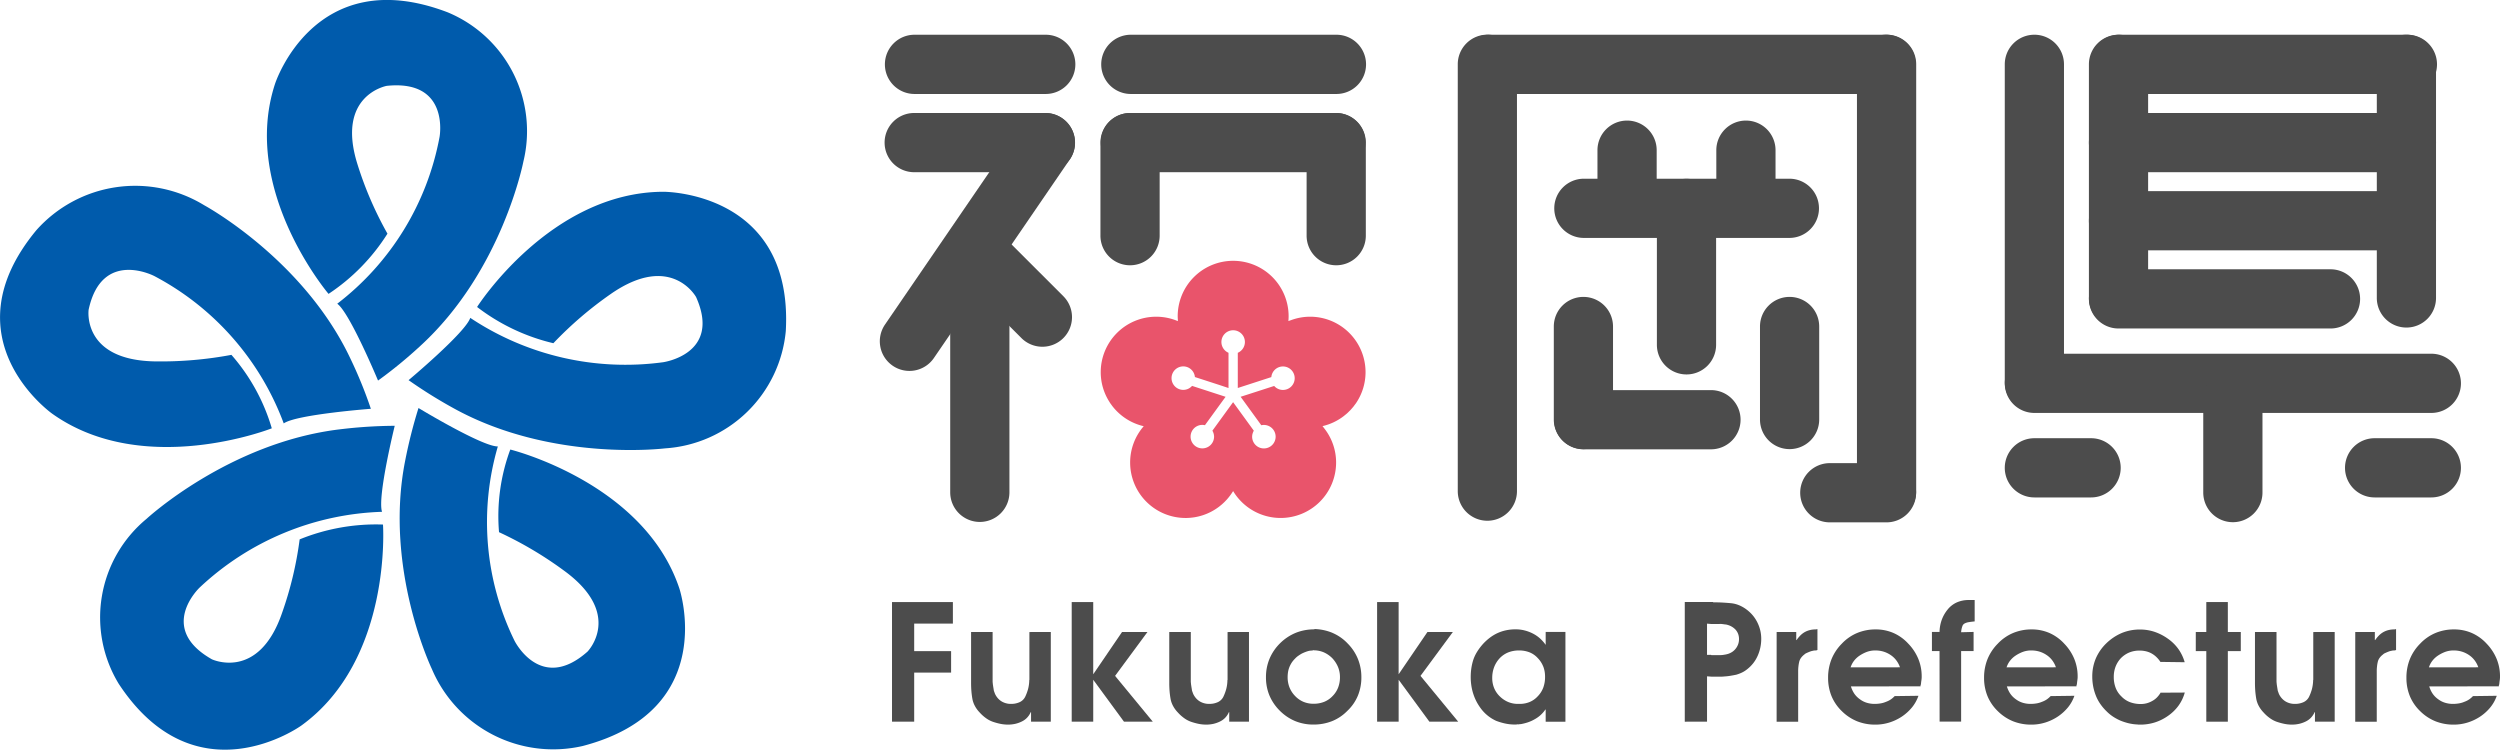 <svg xmlns="http://www.w3.org/2000/svg" width="188" height="56.377" viewBox="0 0 188 56.377">
  <g id="fukuokaken" transform="translate(776 171)">
    <path id="パス_1971" data-name="パス 1971" d="M-743.337-141.515s4.29-3.589,4.643-4.688a21.053,21.053,0,0,0,14.494,3.338s4.413-.6,2.489-4.9c0,0-1.853-3.385-6.39-.252a28.02,28.02,0,0,0-4.344,3.721,15.128,15.128,0,0,1-5.736-2.725s5.491-8.631,14-8.664c0,0,9.8-.065,9.215,10.472a9.749,9.749,0,0,1-9.091,8.825s-8.422,1.045-15.764-2.949a36.3,36.3,0,0,1-3.514-2.183" transform="translate(-1.942 -0.894)" fill="#005bac"/>
    <path id="パス_1972" data-name="パス 1972" d="M-746.219-142.378s-2.135-5.124-3.069-5.782a20.522,20.522,0,0,0,7.694-12.543s.794-4.337-3.971-3.841c0,0-3.832.687-2.208,5.88a26.994,26.994,0,0,0,2.261,5.236,15.041,15.041,0,0,1-4.43,4.528s-6.639-7.812-4.026-15.79c0,0,2.965-9.2,12.975-5.387a9.672,9.672,0,0,1,5.7,11.236s-1.588,8.208-7.73,13.838a33.911,33.911,0,0,1-3.2,2.624" transform="translate(-1.351)" fill="#005bac"/>
    <path id="パス_1973" data-name="パス 1973" d="M-748.114-139.394s-5.613.428-6.549,1.1a20.643,20.643,0,0,0-9.727-11.079s-3.955-2.078-4.945,2.527c0,0-.527,3.8,5,3.888a28.758,28.758,0,0,0,5.738-.492,14.621,14.621,0,0,1,3.036,5.524s-9.621,3.8-16.505-1.093c0,0-7.979-5.619-1.2-13.805a9.945,9.945,0,0,1,12.621-1.877s7.433,4.02,10.981,11.5a33.3,33.3,0,0,1,1.553,3.807" transform="translate(0 -0.865)" fill="#005bac"/>
    <path id="パス_1974" data-name="パス 1974" d="M-745.81-137.022s-1.325,5.375-.954,6.469a20.99,20.99,0,0,0-13.716,5.695s-3.23,3.044.918,5.395c0,0,3.513,1.659,5.278-3.484a27.047,27.047,0,0,0,1.324-5.533,15.255,15.255,0,0,1,6.267-1.115s.706,10.166-6.142,15.117c0,0-7.911,5.716-13.736-3.149a9.615,9.615,0,0,1,2.1-12.4s6.178-5.717,14.51-6.726a35.705,35.705,0,0,1,4.148-.268" transform="translate(-0.506 -1.959)" fill="#005bac"/>
    <path id="パス_1975" data-name="パス 1975" d="M-742.624-138.447s4.8,2.908,5.967,2.889a20.275,20.275,0,0,0,1.253,14.611s1.959,3.955,5.491.817c0,0,2.719-2.783-1.712-6.047a28.247,28.247,0,0,0-4.943-2.933,14.425,14.425,0,0,1,.847-6.215s10.046,2.476,12.71,10.435c0,0,3.089,9.158-7.273,11.861a9.91,9.91,0,0,1-11.333-5.789s-3.617-7.547-2.012-15.653a37.051,37.051,0,0,1,1.005-3.975" transform="translate(-1.905 -1.87)" fill="#005bac"/>
    <path id="パス_1976" data-name="パス 1976" d="M-704.645-122.875h4.578v1.619h-2.91v2.07h2.776v1.619h-2.776v3.689h-1.668Z" transform="translate(-4.276 -2.851)" fill="#4c4c4c"/>
    <path id="パス_1977" data-name="パス 1977" d="M-692.328-120.471v6.745h-1.485v-.718h-.024a1.435,1.435,0,0,1-.3.443,1.376,1.376,0,0,1-.4.275,2.261,2.261,0,0,1-.481.165,2.475,2.475,0,0,1-.53.055,2.833,2.833,0,0,1-.589-.062,4.727,4.727,0,0,1-.567-.158,2.049,2.049,0,0,1-.517-.28,2.9,2.9,0,0,1-.457-.414,2.152,2.152,0,0,1-.364-.5,1.819,1.819,0,0,1-.183-.524c-.032-.186-.057-.378-.073-.572s-.024-.4-.024-.621v-3.835h1.619v3.653c0,.057,0,.111.007.163s.009.108.018.165.019.13.03.195.022.13.031.195.035.116.055.176a1.137,1.137,0,0,0,.067.165,1.427,1.427,0,0,0,.2.287,1.243,1.243,0,0,0,.274.225,1.341,1.341,0,0,0,.317.134,1.3,1.3,0,0,0,.365.049,1.525,1.525,0,0,0,.677-.134.866.866,0,0,0,.408-.4,3.43,3.43,0,0,0,.214-.572,2.739,2.739,0,0,0,.091-.62v-.042a.094.094,0,0,1,.012-.043v-3.592Z" transform="translate(-4.652 -3.003)" fill="#4c4c4c"/>
    <path id="パス_1978" data-name="パス 1978" d="M-690.273-122.875h1.619v5.431l2.167-3.179h1.911l-2.435,3.3,2.837,3.445h-2.167l-2.313-3.153v3.153h-1.619Z" transform="translate(-5.135 -2.851)" fill="#4c4c4c"/>
    <path id="パス_1979" data-name="パス 1979" d="M-676.475-120.471v6.745h-1.485v-.718h-.024a1.433,1.433,0,0,1-.3.443,1.376,1.376,0,0,1-.4.275,2.272,2.272,0,0,1-.48.165,2.475,2.475,0,0,1-.53.055,2.841,2.841,0,0,1-.59-.062,4.728,4.728,0,0,1-.567-.158,2.028,2.028,0,0,1-.516-.28,2.9,2.9,0,0,1-.457-.414,2.188,2.188,0,0,1-.365-.5,1.819,1.819,0,0,1-.183-.524c-.032-.186-.057-.378-.073-.572s-.024-.4-.024-.621v-3.835h1.619v3.653c0,.057,0,.111.007.163s.009.108.018.165.019.13.03.195.022.13.031.195.035.116.055.176a1.137,1.137,0,0,0,.067.165,1.43,1.43,0,0,0,.2.287,1.243,1.243,0,0,0,.274.225,1.341,1.341,0,0,0,.317.134,1.31,1.31,0,0,0,.365.049,1.521,1.521,0,0,0,.676-.134.866.866,0,0,0,.408-.4,3.442,3.442,0,0,0,.214-.572,2.742,2.742,0,0,0,.091-.62v-.042a.1.1,0,0,1,.012-.043v-3.592Z" transform="translate(-5.602 -3.003)" fill="#4c4c4c"/>
    <path id="パス_1980" data-name="パス 1980" d="M-669.722-120.413a3.41,3.41,0,0,1,1.138.8,3.531,3.531,0,0,1,.767,1.163,3.653,3.653,0,0,1,.256,1.37,3.588,3.588,0,0,1-.262,1.381,3.316,3.316,0,0,1-.8,1.151,3.341,3.341,0,0,1-1.163.774,3.775,3.775,0,0,1-1.381.249,3.586,3.586,0,0,1-1.359-.256,3.579,3.579,0,0,1-1.162-.779,3.562,3.562,0,0,1-.786-1.152,3.515,3.515,0,0,1-.261-1.369,3.557,3.557,0,0,1,.268-1.394,3.613,3.613,0,0,1,.792-1.163,3.653,3.653,0,0,1,1.181-.786,3.7,3.7,0,0,1,1.4-.26v-.024a3.753,3.753,0,0,1,1.37.291m-1.515,1.321a.385.385,0,0,1-.073.007h-.073a.041.041,0,0,1-.03.012h-.043a2.387,2.387,0,0,0-.3.091,3.039,3.039,0,0,0-.292.128c-.1.056-.189.115-.275.176a1.417,1.417,0,0,0-.225.2,1.888,1.888,0,0,0-.249.3,1.974,1.974,0,0,0-.177.342,1.766,1.766,0,0,0-.1.365,2.449,2.449,0,0,0-.03.39,2.076,2.076,0,0,0,.14.767,1.983,1.983,0,0,0,.421.645,1.882,1.882,0,0,0,.628.438,1.953,1.953,0,0,0,.761.146,2.161,2.161,0,0,0,.785-.14,1.784,1.784,0,0,0,.639-.433,1.839,1.839,0,0,0,.42-.639,2.139,2.139,0,0,0,.141-.785,1.984,1.984,0,0,0-.146-.767,2.227,2.227,0,0,0-.426-.657,2.105,2.105,0,0,0-.64-.445,1.908,1.908,0,0,0-.772-.152v-.024a.186.186,0,0,1-.073.03" transform="translate(-6.064 -2.988)" fill="#4c4c4c"/>
    <path id="パス_1981" data-name="パス 1981" d="M-665.844-122.875h1.619v5.431l2.167-3.179h1.912l-2.435,3.3,2.837,3.445h-2.167l-2.313-3.153v3.153h-1.619Z" transform="translate(-6.598 -2.851)" fill="#4c4c4c"/>
    <path id="パス_1982" data-name="パス 1982" d="M-651.236-113.738h-1.485v-.914h-.024a2.345,2.345,0,0,1-.359.414,2.314,2.314,0,0,1-.445.316,2.809,2.809,0,0,1-.512.232,3.824,3.824,0,0,1-.524.133h-.055a.116.116,0,0,0-.054.012.292.292,0,0,0-.067.007.291.291,0,0,1-.054,0h-.055a.116.116,0,0,0-.054.013h-.11a3.414,3.414,0,0,1-.743-.079,4.687,4.687,0,0,1-.67-.2,2.968,2.968,0,0,1-.585-.353,2.942,2.942,0,0,1-.486-.474,4.037,4.037,0,0,1-.353-.524,3.589,3.589,0,0,1-.268-.6,3.787,3.787,0,0,1-.164-.651,4.239,4.239,0,0,1-.055-.688,4.509,4.509,0,0,1,.049-.676,3.983,3.983,0,0,1,.146-.626,2.844,2.844,0,0,1,.268-.572,4.142,4.142,0,0,1,.4-.548,3.79,3.79,0,0,1,.542-.512,3.222,3.222,0,0,1,.59-.364,3.083,3.083,0,0,1,.658-.219,3.417,3.417,0,0,1,.719-.073,2.72,2.72,0,0,1,.669.08,2.9,2.9,0,0,1,.609.225,2.51,2.51,0,0,1,.543.364,2.773,2.773,0,0,1,.444.5v-.973h1.485Zm-1.668-4.147a1.93,1.93,0,0,0-.414-.639,1.678,1.678,0,0,0-.621-.432,2.109,2.109,0,0,0-.779-.14,2.2,2.2,0,0,0-.815.145,1.845,1.845,0,0,0-.646.439,2.06,2.06,0,0,0-.42.676,2.26,2.26,0,0,0-.141.81,1.982,1.982,0,0,0,.146.766,1.845,1.845,0,0,0,.439.633,1.984,1.984,0,0,0,.646.42,1.894,1.894,0,0,0,.766.128,1.95,1.95,0,0,0,.8-.134,1.729,1.729,0,0,0,.627-.438,1.878,1.878,0,0,0,.414-.651,2.275,2.275,0,0,0,.134-.8v-.025a2.108,2.108,0,0,0-.134-.761" transform="translate(-7.044 -2.99)" fill="#4c4c4c"/>
    <path id="パス_1983" data-name="パス 1983" d="M-641.232-113.877v-9h2.118a.067.067,0,0,0,.042.024h.116c.2,0,.4.007.6.019s.386.026.572.043a2.166,2.166,0,0,1,.56.126,2.554,2.554,0,0,1,.547.287,2.921,2.921,0,0,1,.5.438,2.693,2.693,0,0,1,.378.547,2.844,2.844,0,0,1,.237.621,2.721,2.721,0,0,1,.08.658,3.151,3.151,0,0,1-.067.658,3.124,3.124,0,0,1-.2.62,2.609,2.609,0,0,1-.335.56,2.706,2.706,0,0,1-.468.463,1.97,1.97,0,0,1-.389.244,2.716,2.716,0,0,1-.426.159c-.155.032-.307.06-.457.084a4.319,4.319,0,0,1-.456.049,1.521,1.521,0,0,1-.195.012h-.754l-.329-.024v3.409Zm1.973-5.029a.074.074,0,0,0,.024.019.055.055,0,0,0,.024.006h.535q.1,0,.188-.006c.061,0,.12-.01.177-.019s.124-.019.176-.03.108-.027.165-.043a1.282,1.282,0,0,0,.329-.163,1.155,1.155,0,0,0,.256-.25,1.18,1.18,0,0,0,.171-.322,1.143,1.143,0,0,0,.061-.372,1.128,1.128,0,0,0-.061-.378,1.079,1.079,0,0,0-.183-.317,1.309,1.309,0,0,0-.28-.231,1.3,1.3,0,0,0-.341-.146.678.678,0,0,0-.146-.031,1.3,1.3,0,0,1-.146-.018c-.057-.008-.111-.014-.165-.019s-.108,0-.164,0h-.62l-.3-.025v2.35Z" transform="translate(-8.073 -2.851)" fill="#4c4c4c"/>
    <path id="パス_1984" data-name="パス 1984" d="M-633.877-120.486h1.474v.609h.024a2.538,2.538,0,0,1,.286-.348,1.538,1.538,0,0,1,.322-.249,1.561,1.561,0,0,1,.378-.152,1.807,1.807,0,0,1,.463-.055l.122-.023v1.57a.287.287,0,0,1-.092.031.6.6,0,0,1-.079.006.684.684,0,0,0-.091.006.587.587,0,0,0-.08.019.944.944,0,0,0-.17.042c-.057.021-.114.043-.171.067s-.112.049-.164.073a.464.464,0,0,0-.141.1,1.156,1.156,0,0,0-.255.261.842.842,0,0,0-.134.31,2.565,2.565,0,0,0-.054.33,3.061,3.061,0,0,0-.019.352v3.8h-1.62Z" transform="translate(-8.52 -2.988)" fill="#4c4c4c"/>
    <path id="パス_1985" data-name="パス 1985" d="M-628.055-116.393a2.01,2.01,0,0,0,.261.555,1.676,1.676,0,0,0,.409.409,1.68,1.68,0,0,0,.524.267,1.984,1.984,0,0,0,.585.085,2.731,2.731,0,0,0,.45-.037,1.778,1.778,0,0,0,.414-.121,1.585,1.585,0,0,0,.365-.184,1.687,1.687,0,0,0,.28-.244l1.79-.024a2.838,2.838,0,0,1-.469.853,3.515,3.515,0,0,1-.772.706,3.7,3.7,0,0,1-.962.456,3.516,3.516,0,0,1-1.035.154,3.66,3.66,0,0,1-1.369-.25,3.493,3.493,0,0,1-1.151-.761,3.357,3.357,0,0,1-.78-1.138,3.6,3.6,0,0,1-.256-1.37,3.728,3.728,0,0,1,.256-1.4,3.554,3.554,0,0,1,.78-1.173,3.379,3.379,0,0,1,1.151-.8,3.578,3.578,0,0,1,1.393-.268,3.318,3.318,0,0,1,1.334.268,3.334,3.334,0,0,1,1.113.8,3.682,3.682,0,0,1,.755,1.143,3.453,3.453,0,0,1,.256,1.328c0,.057,0,.112-.007.165a1.508,1.508,0,0,1-.018.152c-.008.049-.014.1-.019.145s-.009.1-.018.147a.306.306,0,0,0-.019.042.138.138,0,0,0-.006.042v.049Zm3.69-1.436a1.937,1.937,0,0,0-.274-.518,1.744,1.744,0,0,0-.433-.408,2.018,2.018,0,0,0-.536-.255,2.061,2.061,0,0,0-.6-.085h-.1a1.849,1.849,0,0,0-.566.114,2.69,2.69,0,0,0-.53.275,1.746,1.746,0,0,0-.426.4,1.611,1.611,0,0,0-.256.506v-.024Z" transform="translate(-8.756 -2.99)" fill="#4c4c4c"/>
    <path id="パス_1986" data-name="パス 1986" d="M-620.882-119.2h-.572v-1.437h.572a2.885,2.885,0,0,1,.157-.883,2.649,2.649,0,0,1,.439-.785,1.866,1.866,0,0,1,.694-.548,2.185,2.185,0,0,1,.914-.183h.438v1.608c-.171.017-.317.035-.438.055a1.037,1.037,0,0,0-.3.091.36.36,0,0,0-.189.219,1.623,1.623,0,0,0-.091.45l.937-.024v1.437h-.937v5.308h-1.619Z" transform="translate(-9.265 -2.842)" fill="#4c4c4c"/>
    <path id="パス_1987" data-name="パス 1987" d="M-615.58-116.393a2.012,2.012,0,0,0,.261.555,1.674,1.674,0,0,0,.409.409,1.68,1.68,0,0,0,.524.267,1.977,1.977,0,0,0,.584.085,2.735,2.735,0,0,0,.451-.037,1.778,1.778,0,0,0,.414-.121,1.586,1.586,0,0,0,.365-.184,1.677,1.677,0,0,0,.28-.244l1.79-.024a2.837,2.837,0,0,1-.469.853,3.5,3.5,0,0,1-.773.706,3.679,3.679,0,0,1-.961.456,3.516,3.516,0,0,1-1.035.154,3.66,3.66,0,0,1-1.369-.25,3.507,3.507,0,0,1-1.151-.761,3.366,3.366,0,0,1-.779-1.138,3.6,3.6,0,0,1-.256-1.37,3.73,3.73,0,0,1,.256-1.4,3.563,3.563,0,0,1,.779-1.173,3.391,3.391,0,0,1,1.151-.8,3.575,3.575,0,0,1,1.393-.268,3.318,3.318,0,0,1,1.334.268,3.353,3.353,0,0,1,1.113.8,3.68,3.68,0,0,1,.755,1.143,3.456,3.456,0,0,1,.256,1.328c0,.057,0,.112-.007.165s-.009.1-.018.152-.014.1-.019.145-.009.1-.018.147a.315.315,0,0,0-.019.042.14.14,0,0,0-.006.042v.049Zm3.689-1.436a1.929,1.929,0,0,0-.273-.518,1.743,1.743,0,0,0-.433-.408,2.02,2.02,0,0,0-.536-.255,2.061,2.061,0,0,0-.6-.085h-.1a1.837,1.837,0,0,0-.565.114,2.69,2.69,0,0,0-.53.275,1.748,1.748,0,0,0-.426.4,1.611,1.611,0,0,0-.256.506v-.024Z" transform="translate(-9.503 -2.99)" fill="#4c4c4c"/>
    <path id="パス_1988" data-name="パス 1988" d="M-601.768-115.93a3.077,3.077,0,0,1-.482,1,3.311,3.311,0,0,1-.8.768,3.586,3.586,0,0,1-.992.486,3.652,3.652,0,0,1-1.077.158h-.171a.034.034,0,0,0-.024-.012h-.024a3.394,3.394,0,0,1-.628-.085,4.4,4.4,0,0,1-.615-.194,3.818,3.818,0,0,1-.565-.3,2.98,2.98,0,0,1-.482-.39,3.715,3.715,0,0,1-.482-.56,3.1,3.1,0,0,1-.347-.646,3.893,3.893,0,0,1-.2-.692,3.975,3.975,0,0,1-.067-.731,3.446,3.446,0,0,1,.268-1.37,3.51,3.51,0,0,1,.792-1.138,3.815,3.815,0,0,1,1.163-.774,3.54,3.54,0,0,1,1.37-.26,3.42,3.42,0,0,1,1.077.17,3.834,3.834,0,0,1,1.005.512,3.27,3.27,0,0,1,.8.785,3.272,3.272,0,0,1,.475.992l-1.826-.024a2.045,2.045,0,0,0-.3-.364,1.737,1.737,0,0,0-.359-.268,1.617,1.617,0,0,0-.42-.164,2.025,2.025,0,0,0-.481-.055,2.027,2.027,0,0,0-.786.145,1.97,1.97,0,0,0-.627.426,1.992,1.992,0,0,0-.4.639,2.143,2.143,0,0,0-.134.774,2.249,2.249,0,0,0,.141.815,1.743,1.743,0,0,0,.431.646,1.759,1.759,0,0,0,.646.433,2.276,2.276,0,0,0,.816.14,1.721,1.721,0,0,0,.432-.054,1.739,1.739,0,0,0,.408-.165,1.472,1.472,0,0,0,.359-.262,1.881,1.881,0,0,0,.274-.348v-.023Z" transform="translate(-9.937 -2.99)" fill="#4c4c4c"/>
    <path id="パス_1989" data-name="パス 1989" d="M-599.625-119.186h-.791v-1.437h.791v-2.252h1.619v2.252h.974v1.437h-.974v5.308h-1.619Z" transform="translate(-10.461 -2.851)" fill="#4c4c4c"/>
    <path id="パス_1990" data-name="パス 1990" d="M-589.671-120.471v6.745h-1.485v-.718h-.024a1.437,1.437,0,0,1-.3.443,1.376,1.376,0,0,1-.4.275,2.261,2.261,0,0,1-.481.165,2.475,2.475,0,0,1-.53.055,2.826,2.826,0,0,1-.589-.062,4.733,4.733,0,0,1-.567-.158,2.052,2.052,0,0,1-.517-.28,2.9,2.9,0,0,1-.457-.414,2.184,2.184,0,0,1-.365-.5,1.819,1.819,0,0,1-.183-.524q-.048-.28-.073-.572c-.015-.195-.024-.4-.024-.621v-3.835h1.62v3.653c0,.057,0,.111.007.163s.009.108.018.165.019.13.03.195.023.13.031.195.035.116.055.176a1.137,1.137,0,0,0,.066.165,1.427,1.427,0,0,0,.2.287,1.242,1.242,0,0,0,.274.225,1.317,1.317,0,0,0,.316.134,1.31,1.31,0,0,0,.365.049,1.525,1.525,0,0,0,.677-.134.865.865,0,0,0,.408-.4,3.431,3.431,0,0,0,.214-.572,2.742,2.742,0,0,0,.091-.62v-.042a.1.1,0,0,1,.012-.043v-3.592Z" transform="translate(-10.76 -3.003)" fill="#4c4c4c"/>
    <path id="パス_1991" data-name="パス 1991" d="M-587.617-120.486h1.473v.609h.024a2.533,2.533,0,0,1,.286-.348,1.561,1.561,0,0,1,.323-.249,1.561,1.561,0,0,1,.378-.152,1.807,1.807,0,0,1,.463-.055l.122-.023v1.57a.287.287,0,0,1-.092.031.6.6,0,0,1-.079.006.685.685,0,0,0-.091.006.584.584,0,0,0-.08.019.942.942,0,0,0-.171.042c-.057.021-.114.043-.171.067s-.112.049-.164.073a.465.465,0,0,0-.141.1,1.161,1.161,0,0,0-.256.261.842.842,0,0,0-.134.31,2.576,2.576,0,0,0-.054.33,3.089,3.089,0,0,0-.019.352v3.8h-1.619Z" transform="translate(-11.268 -2.988)" fill="#4c4c4c"/>
    <path id="パス_1992" data-name="パス 1992" d="M-581.794-116.393a2.014,2.014,0,0,0,.261.555,1.674,1.674,0,0,0,.409.409,1.681,1.681,0,0,0,.524.267,1.984,1.984,0,0,0,.585.085,2.715,2.715,0,0,0,.45-.037,1.777,1.777,0,0,0,.414-.121,1.585,1.585,0,0,0,.365-.184,1.681,1.681,0,0,0,.28-.244l1.79-.024a2.835,2.835,0,0,1-.469.853,3.492,3.492,0,0,1-.772.706,3.7,3.7,0,0,1-.962.456,3.515,3.515,0,0,1-1.034.154,3.662,3.662,0,0,1-1.37-.25,3.5,3.5,0,0,1-1.151-.761,3.355,3.355,0,0,1-.78-1.138,3.6,3.6,0,0,1-.256-1.37,3.728,3.728,0,0,1,.256-1.4,3.551,3.551,0,0,1,.78-1.173,3.387,3.387,0,0,1,1.151-.8,3.579,3.579,0,0,1,1.394-.268,3.317,3.317,0,0,1,1.333.268,3.346,3.346,0,0,1,1.114.8,3.694,3.694,0,0,1,.754,1.143,3.456,3.456,0,0,1,.256,1.328c0,.057,0,.112-.007.165a1.527,1.527,0,0,1-.018.152c-.008.049-.014.1-.019.145s-.009.1-.018.147a.313.313,0,0,0-.019.042.14.14,0,0,0-.006.042v.049Zm3.69-1.436a1.933,1.933,0,0,0-.274-.518,1.744,1.744,0,0,0-.433-.408,2.018,2.018,0,0,0-.536-.255,2.054,2.054,0,0,0-.6-.085h-.1a1.849,1.849,0,0,0-.566.114,2.694,2.694,0,0,0-.53.275,1.747,1.747,0,0,0-.426.4,1.609,1.609,0,0,0-.256.506v-.024Z" transform="translate(-11.527 -2.99)" fill="#4c4c4c"/>
    <path id="パス_1993" data-name="パス 1993" d="M-670.249-163.757h-15.46a2.227,2.227,0,0,1-2.227-2.227,2.228,2.228,0,0,1,2.227-2.228h15.46a2.228,2.228,0,0,1,2.228,2.228,2.228,2.228,0,0,1-2.228,2.227" transform="translate(-5.252 -0.176)" fill="#4c4c4c"/>
    <path id="パス_1994" data-name="パス 1994" d="M-585.038-163.757H-606.7a2.228,2.228,0,0,1-2.228-2.227,2.228,2.228,0,0,1,2.228-2.228h21.66a2.228,2.228,0,0,1,2.227,2.228,2.227,2.227,0,0,1-2.227,2.227" transform="translate(-9.924 -0.176)" fill="#4c4c4c"/>
    <path id="パス_1995" data-name="パス 1995" d="M-585.117-157.51h-21.651a2.227,2.227,0,0,1-2.227-2.227,2.227,2.227,0,0,1,2.227-2.226h21.651a2.226,2.226,0,0,1,2.226,2.226,2.227,2.227,0,0,1-2.226,2.227" transform="translate(-9.92 -0.54)" fill="#4c4c4c"/>
    <path id="パス_1996" data-name="パス 1996" d="M-585.117-151.26h-21.651a2.227,2.227,0,0,1-2.227-2.226,2.227,2.227,0,0,1,2.227-2.227h21.651a2.227,2.227,0,0,1,2.226,2.227,2.226,2.226,0,0,1-2.226,2.226" transform="translate(-9.92 -0.913)" fill="#4c4c4c"/>
    <path id="パス_1997" data-name="パス 1997" d="M-590.826-145.01h-15.941a2.226,2.226,0,0,1-2.227-2.226,2.227,2.227,0,0,1,2.227-2.227h15.941a2.227,2.227,0,0,1,2.226,2.227,2.226,2.226,0,0,1-2.226,2.226" transform="translate(-9.92 -1.287)" fill="#4c4c4c"/>
    <path id="パス_1998" data-name="パス 1998" d="M-634.026-152.254h-15.453a2.227,2.227,0,0,1-2.227-2.226,2.227,2.227,0,0,1,2.227-2.227h15.453a2.225,2.225,0,0,1,2.226,2.227,2.226,2.226,0,0,1-2.226,2.226" transform="translate(-7.413 -0.854)" fill="#4c4c4c"/>
    <path id="パス_1999" data-name="パス 1999" d="M-627.249-163.757h-29.864a2.227,2.227,0,0,1-2.227-2.227,2.228,2.228,0,0,1,2.227-2.228h29.864a2.228,2.228,0,0,1,2.227,2.228,2.227,2.227,0,0,1-2.227,2.227" transform="translate(-6.92 -0.176)" fill="#4c4c4c"/>
    <path id="パス_2000" data-name="パス 2000" d="M-670.293-157.51h-15.453a2.227,2.227,0,0,1-2.226-2.227,2.226,2.226,0,0,1,2.226-2.226h15.453a2.226,2.226,0,0,1,2.227,2.226,2.227,2.227,0,0,1-2.227,2.227" transform="translate(-5.25 -0.54)" fill="#4c4c4c"/>
    <path id="パス_2001" data-name="パス 2001" d="M-699.989-132.949v-18.094a2.227,2.227,0,0,1,2.227-2.227,2.226,2.226,0,0,1,2.226,2.227v18.094a2.227,2.227,0,0,1-2.226,2.227,2.227,2.227,0,0,1-2.227-2.227" transform="translate(-4.555 -1.028)" fill="#4c4c4c"/>
    <path id="パス_2002" data-name="パス 2002" d="M-659.388-133.891v-32.1a2.225,2.225,0,0,1,2.225-2.226,2.225,2.225,0,0,1,2.227,2.226v32.1a2.227,2.227,0,0,1-2.227,2.227,2.226,2.226,0,0,1-2.225-2.227" transform="translate(-6.988 -0.176)" fill="#4c4c4c"/>
    <path id="パス_2003" data-name="パス 2003" d="M-627.455-133.891v-32.1a2.225,2.225,0,0,1,2.226-2.226A2.226,2.226,0,0,1-623-165.987v32.1a2.227,2.227,0,0,1-2.227,2.227,2.227,2.227,0,0,1-2.226-2.227" transform="translate(-8.902 -0.176)" fill="#4c4c4c"/>
    <path id="パス_2004" data-name="パス 2004" d="M-583.669-138.257h-29.851a2.227,2.227,0,0,1-2.226-2.227,2.226,2.226,0,0,1,2.226-2.226h29.851a2.226,2.226,0,0,1,2.226,2.226,2.227,2.227,0,0,1-2.226,2.227" transform="translate(-9.494 -1.69)" fill="#4c4c4c"/>
    <path id="パス_2005" data-name="パス 2005" d="M-691.349-158.479l-10.219,14.931a2.226,2.226,0,0,1-3.095.58,2.227,2.227,0,0,1-.579-3.1l10.219-14.931a2.227,2.227,0,0,1,3.1-.58,2.227,2.227,0,0,1,.579,3.1" transform="translate(-4.204 -0.528)" fill="#4c4c4c"/>
    <path id="パス_2006" data-name="パス 2006" d="M-693.128-163.757H-703a2.227,2.227,0,0,1-2.227-2.227A2.228,2.228,0,0,1-703-168.212h9.868a2.228,2.228,0,0,1,2.228,2.228,2.228,2.228,0,0,1-2.228,2.227" transform="translate(-4.229 -0.176)" fill="#4c4c4c"/>
    <path id="パス_2007" data-name="パス 2007" d="M-581.948-131.5h-4.264a2.226,2.226,0,0,1-2.227-2.227,2.226,2.226,0,0,1,2.227-2.226h4.264a2.226,2.226,0,0,1,2.226,2.226,2.226,2.226,0,0,1-2.226,2.227" transform="translate(-11.216 -2.093)" fill="#4c4c4c"/>
    <path id="パス_2008" data-name="パス 2008" d="M-609.256-131.5h-4.264a2.226,2.226,0,0,1-2.227-2.227,2.227,2.227,0,0,1,2.227-2.226h4.264a2.227,2.227,0,0,1,2.227,2.226,2.227,2.227,0,0,1-2.227,2.227" transform="translate(-9.494 -2.093)" fill="#4c4c4c"/>
    <path id="パス_2009" data-name="パス 2009" d="M-638.706-154.869v-4.264a2.228,2.228,0,0,1,2.227-2.227,2.227,2.227,0,0,1,2.226,2.227v4.264a2.225,2.225,0,0,1-2.226,2.226,2.226,2.226,0,0,1-2.227-2.226" transform="translate(-8.227 -0.573)" fill="#4c4c4c"/>
    <path id="パス_2010" data-name="パス 2010" d="M-648.213-154.869v-4.264a2.228,2.228,0,0,1,2.228-2.227,2.226,2.226,0,0,1,2.225,2.227v4.264a2.225,2.225,0,0,1-2.225,2.226,2.226,2.226,0,0,1-2.228-2.226" transform="translate(-7.658 -0.573)" fill="#4c4c4c"/>
    <path id="パス_2011" data-name="パス 2011" d="M-625.516-129.506h-4.264a2.227,2.227,0,0,1-2.227-2.227,2.227,2.227,0,0,1,2.227-2.226h4.264a2.227,2.227,0,0,1,2.227,2.226,2.226,2.226,0,0,1-2.227,2.227" transform="translate(-8.618 -2.213)" fill="#4c4c4c"/>
    <path id="パス_2012" data-name="パス 2012" d="M-687.972-152.743v-6.994a2.227,2.227,0,0,1,2.226-2.227,2.227,2.227,0,0,1,2.227,2.227v6.994a2.227,2.227,0,0,1-2.227,2.227,2.226,2.226,0,0,1-2.226-2.227" transform="translate(-5.275 -0.535)" fill="#4c4c4c"/>
    <path id="パス_2013" data-name="パス 2013" d="M-694.654-144.523l-4.946-4.946a2.23,2.23,0,0,1,0-3.15,2.23,2.23,0,0,1,3.15,0l4.946,4.946a2.228,2.228,0,0,1,0,3.15,2.23,2.23,0,0,1-3.15,0" transform="translate(-4.533 -1.053)" fill="#4c4c4c"/>
    <path id="パス_2014" data-name="パス 2014" d="M-649.479-139.8h9.57a2.227,2.227,0,0,1,2.227,2.227,2.227,2.227,0,0,1-2.227,2.226h-9.57a2.227,2.227,0,0,1-2.227-2.226,2.227,2.227,0,0,1,2.227-2.227" transform="translate(-7.427 -1.864)" fill="#4c4c4c"/>
    <path id="パス_2015" data-name="パス 2015" d="M-630.759-145.042v6.994a2.227,2.227,0,0,1-2.226,2.227,2.226,2.226,0,0,1-2.227-2.227v-6.994a2.226,2.226,0,0,1,2.227-2.226,2.227,2.227,0,0,1,2.226,2.226" transform="translate(-8.437 -1.405)" fill="#4c4c4c"/>
    <path id="パス_2016" data-name="パス 2016" d="M-611.294-165.987v23.9a2.226,2.226,0,0,1-2.227,2.227,2.227,2.227,0,0,1-2.226-2.227v-23.9a2.226,2.226,0,0,1,2.226-2.226,2.226,2.226,0,0,1,2.227,2.226" transform="translate(-9.494 -0.176)" fill="#4c4c4c"/>
    <path id="パス_2017" data-name="パス 2017" d="M-604.541-165.987v17.568a2.227,2.227,0,0,1-2.227,2.227,2.227,2.227,0,0,1-2.226-2.227v-17.568a2.227,2.227,0,0,1,2.226-2.226,2.227,2.227,0,0,1,2.227,2.226" transform="translate(-9.92 -0.176)" fill="#4c4c4c"/>
    <path id="パス_2018" data-name="パス 2018" d="M-581.434-165.987v17.568a2.226,2.226,0,0,1-2.226,2.227,2.227,2.227,0,0,1-2.227-2.227v-17.568a2.227,2.227,0,0,1,2.227-2.226,2.226,2.226,0,0,1,2.226,2.226" transform="translate(-11.377 -0.176)" fill="#4c4c4c"/>
    <path id="パス_2019" data-name="パス 2019" d="M-595.364-139.2v6.994a2.227,2.227,0,0,1-2.227,2.227,2.227,2.227,0,0,1-2.226-2.227V-139.2a2.226,2.226,0,0,1,2.226-2.227,2.227,2.227,0,0,1,2.227,2.227" transform="translate(-10.498 -1.752)" fill="#4c4c4c"/>
    <path id="パス_2020" data-name="パス 2020" d="M-647.252-145.042v6.994a2.227,2.227,0,0,1-2.226,2.227,2.226,2.226,0,0,1-2.227-2.227v-6.994a2.226,2.226,0,0,1,2.227-2.226,2.227,2.227,0,0,1,2.226,2.226" transform="translate(-7.449 -1.405)" fill="#4c4c4c"/>
    <path id="パス_2021" data-name="パス 2021" d="M-639.006-154.481v10.26A2.226,2.226,0,0,1-641.232-142a2.227,2.227,0,0,1-2.227-2.226v-10.26a2.227,2.227,0,0,1,2.227-2.227,2.227,2.227,0,0,1,2.226,2.227" transform="translate(-7.943 -0.842)" fill="#4c4c4c"/>
    <path id="パス_2022" data-name="パス 2022" d="M-671.479-152.743v-6.994a2.227,2.227,0,0,1,2.226-2.227,2.227,2.227,0,0,1,2.227,2.227v6.994a2.227,2.227,0,0,1-2.227,2.227,2.226,2.226,0,0,1-2.226-2.227" transform="translate(-6.264 -0.535)" fill="#4c4c4c"/>
    <path id="パス_2023" data-name="パス 2023" d="M-693.162-157.51h-9.863a2.226,2.226,0,0,1-2.226-2.227,2.225,2.225,0,0,1,2.226-2.226h9.863a2.226,2.226,0,0,1,2.227,2.226,2.227,2.227,0,0,1-2.227,2.227" transform="translate(-4.227 -0.54)" fill="#4c4c4c"/>
    <path id="パス_2024" data-name="パス 2024" d="M-669.047-139.117c.021-.024.042-.047.063-.072.038-.048.074-.1.112-.15s.066-.087.1-.132c.015-.022.028-.047.043-.069a4.146,4.146,0,0,0,.668-2.257,4.171,4.171,0,0,0-4.17-4.17,4.149,4.149,0,0,0-1.443.263c-.063.022-.127.041-.189.067.01-.12.017-.242.017-.364a4.169,4.169,0,0,0-4.168-4.169A4.169,4.169,0,0,0-682.187-146c0,.088.006.173.012.26,0,.036,0,.07,0,.106a4.162,4.162,0,0,0-1.631-.332,4.17,4.17,0,0,0-4.169,4.17,4.14,4.14,0,0,0,.655,2.236c.02.031.037.064.058.094s.045.061.067.092c.047.066.094.131.144.193l0,0a4.179,4.179,0,0,0,2.309,1.449A4.154,4.154,0,0,0-685.763-135a4.169,4.169,0,0,0,4.168,4.169,4.145,4.145,0,0,0,2.484-.823.154.154,0,0,1,.015-.011c.06-.045.117-.092.174-.14l.037-.029c.051-.044.1-.089.149-.136.017-.015.034-.03.05-.046.042-.041.082-.083.122-.126.023-.023.045-.046.067-.07s.052-.06.078-.091a4.336,4.336,0,0,0,.4-.551,4.166,4.166,0,0,0,3.573,2.022A4.169,4.169,0,0,0-670.275-135a4.147,4.147,0,0,0-.852-2.519c-.055-.074-.111-.148-.172-.219a4.149,4.149,0,0,0,1.583-.743c.032-.023.061-.051.092-.075.056-.045.113-.09.168-.138s.12-.114.177-.172c.023-.023.046-.042.068-.065.057-.061.112-.125.165-.188m-7.812-1.018-.591.19,0,0-.007,0,1.556,2.143a.833.833,0,0,1,.194-.023.884.884,0,0,1,.884.883.884.884,0,0,1-.884.883.882.882,0,0,1-.883-.883.763.763,0,0,1,.006-.093c0-.018,0-.034.007-.051a.9.9,0,0,1,.044-.158,1,1,0,0,1,.043-.1c.008-.017.016-.034.025-.05l-1.557-2.144-1.557,2.144c.015.026.029.054.042.082s.013.029.019.044a.827.827,0,0,1,.052.18c0,.015,0,.031.007.048a.766.766,0,0,1,.007.094.882.882,0,0,1-.883.883.883.883,0,0,1-.884-.883.883.883,0,0,1,.884-.883.832.832,0,0,1,.194.023l1.184-1.629.37-.507h0l0,0-2.521-.82a.877.877,0,0,1-.659.3.883.883,0,0,1-.884-.884.883.883,0,0,1,.884-.882.88.88,0,0,1,.873.8l1.921.624.6.2v0l.006,0v-2.647a.884.884,0,0,1-.534-.81.883.883,0,0,1,.884-.884.883.883,0,0,1,.883.884.884.884,0,0,1-.535.81v2.018l0,.622h0v.007l2.522-.819a.879.879,0,0,1,.873-.8.883.883,0,0,1,.884.882.883.883,0,0,1-.884.884.875.875,0,0,1-.659-.3Z" transform="translate(-5.25 -1.217)" fill="#e9546b"/>
  </g>
</svg>
